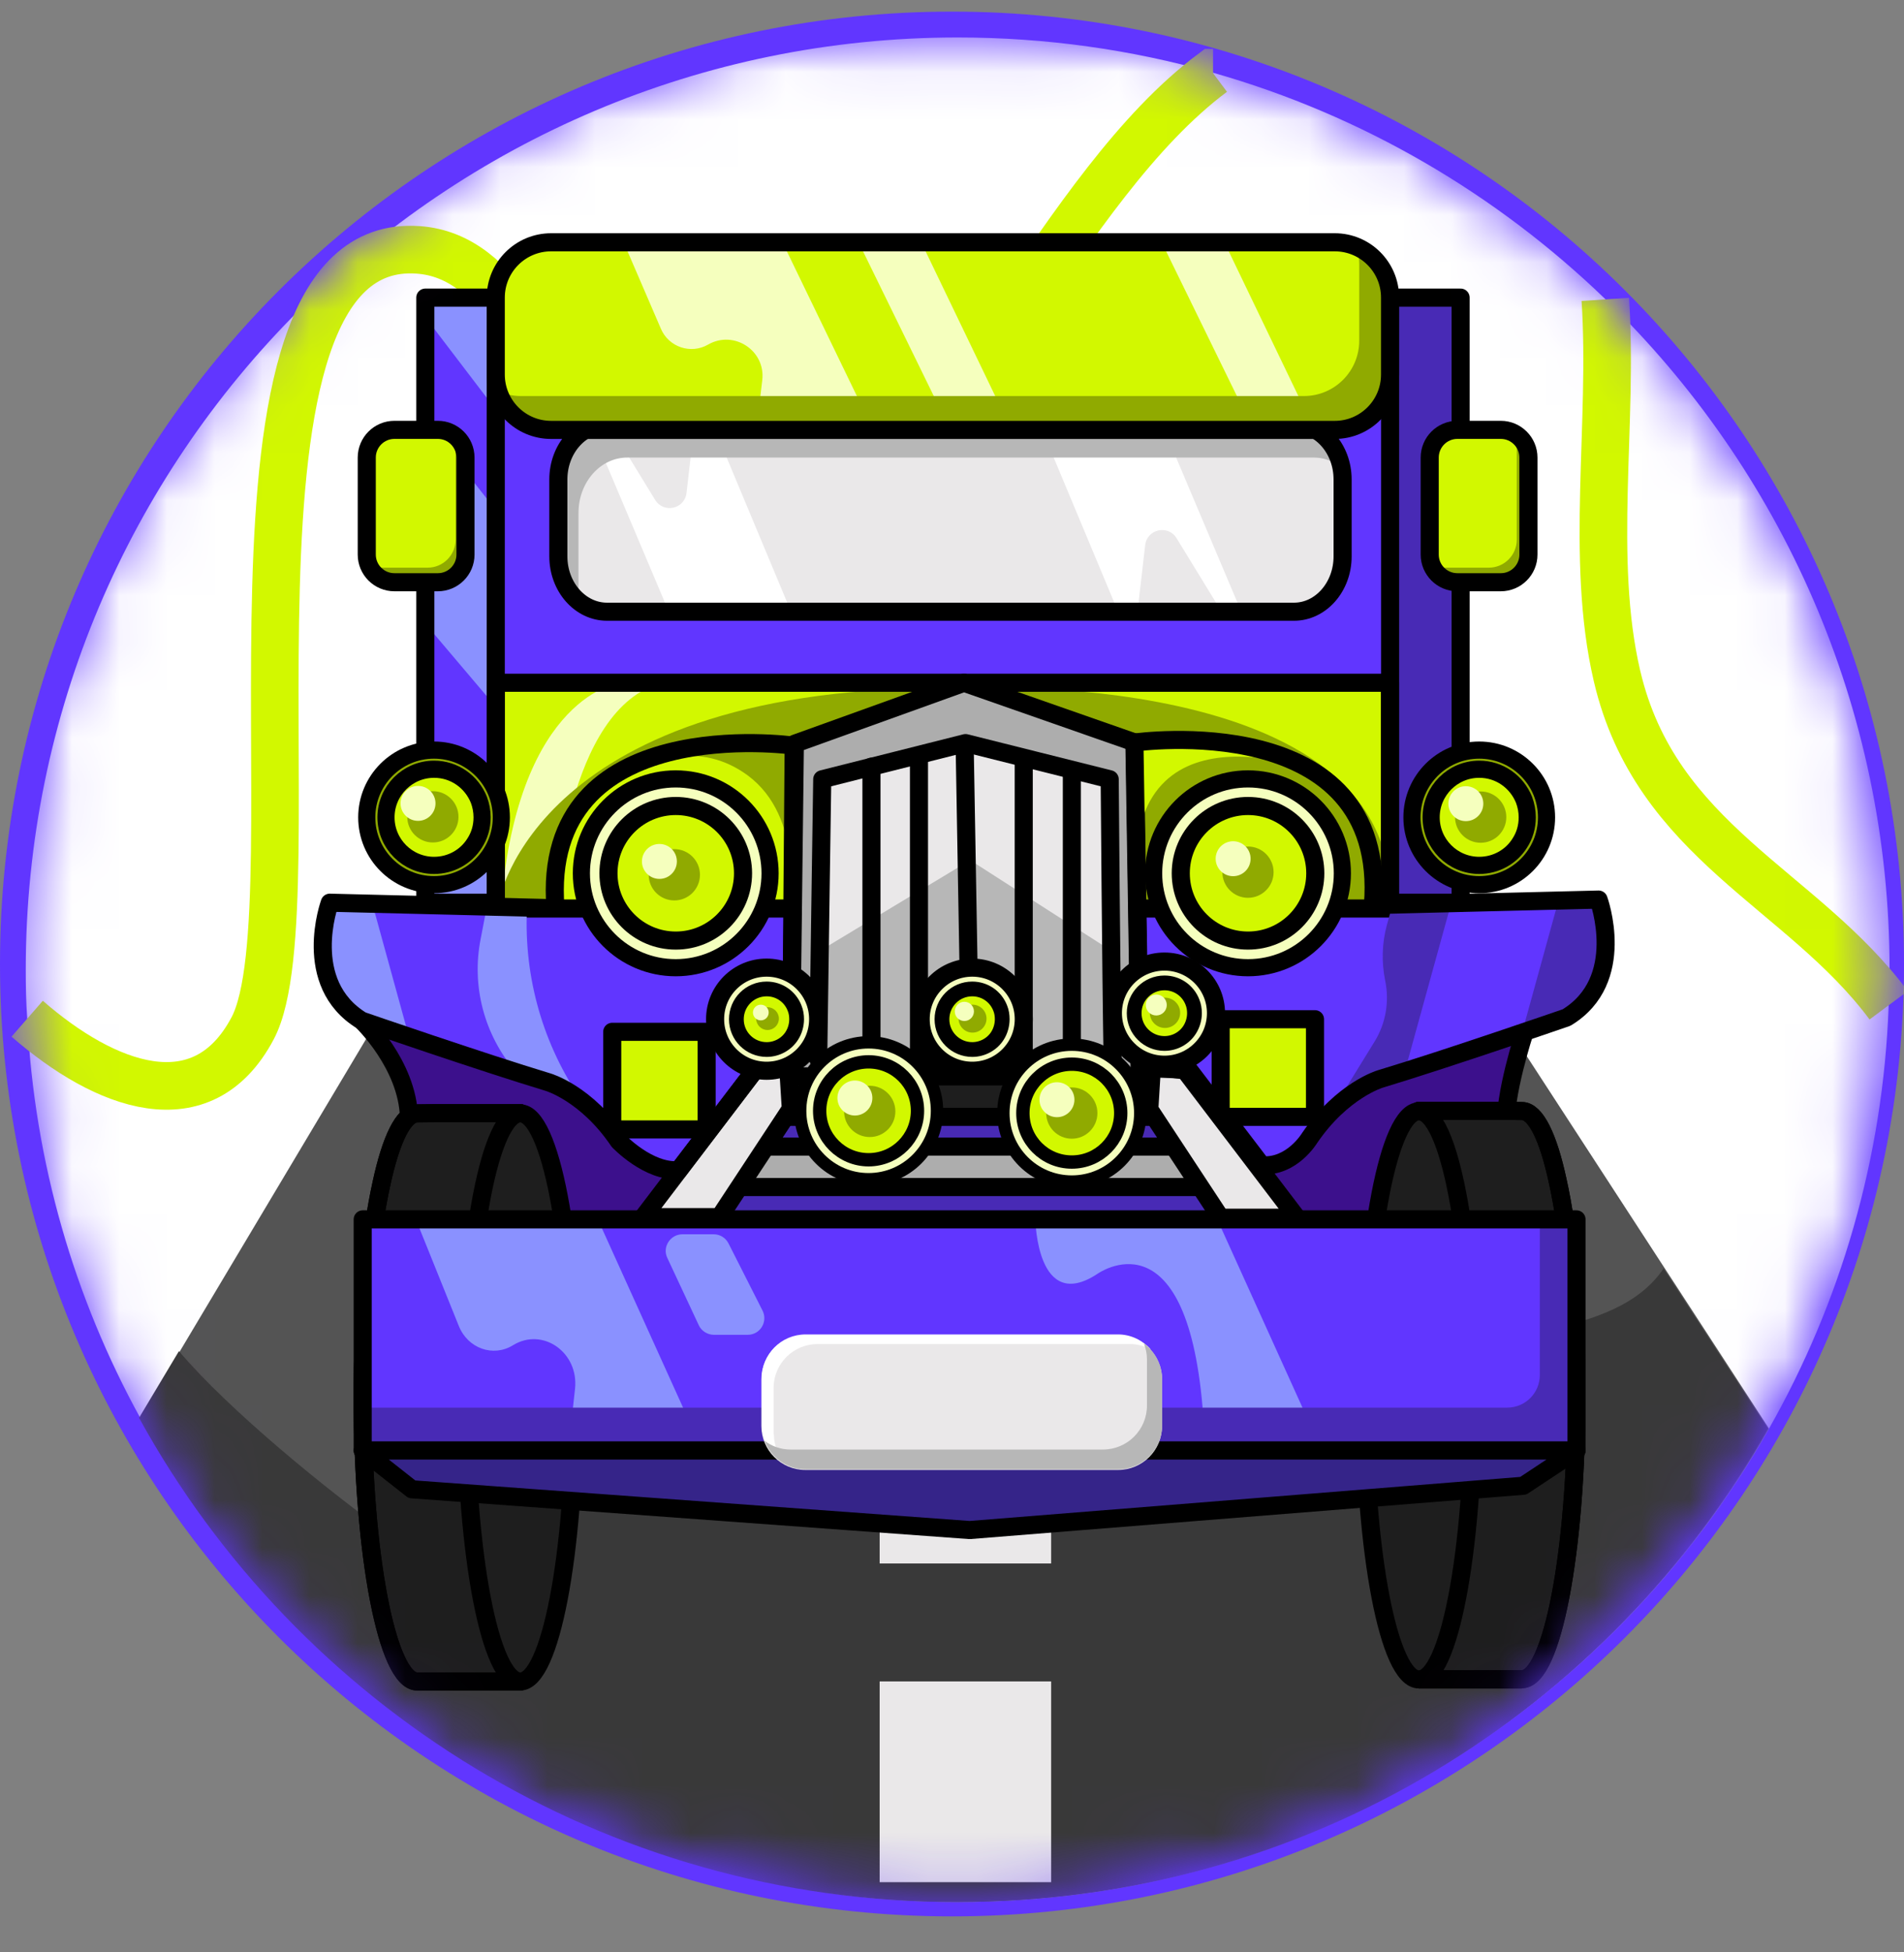 <svg width="40" height="41" viewBox="0 0 40 41" fill="none" xmlns="http://www.w3.org/2000/svg">
<rect x="0" y="0" width="40" height="41" fill="#808080" stroke="none"/>
<path d="M20 40.244C31.046 40.244 40 31.29 40 20.244C40 9.198 31.046 0.244 20 0.244C8.954 0.244 0 9.198 0 20.244C0 31.29 8.954 40.244 20 40.244Z" fill="#6136FF"/>
<mask id="mask0_322_9923" style="mask-type:alpha" maskUnits="userSpaceOnUse" x="0" y="0" width="40" height="40">
<path d="M20.001 39.322C30.536 39.322 39.077 30.782 39.077 20.246C39.077 9.711 30.536 1.17 20.001 1.17C9.465 1.17 0.925 9.711 0.925 20.246C0.925 30.782 9.465 39.322 20.001 39.322Z" fill="#FAFAFF" stroke="#3E1892"/>
</mask>
<g mask="url(#mask0_322_9923)">
<path d="M39.697 20.365C39.697 20.616 39.69 20.86 39.678 21.111C39.562 24.335 38.663 27.358 37.164 30.001C33.805 35.935 27.43 39.943 20.119 39.943C12.808 39.943 6.274 35.831 2.945 29.774C1.563 27.26 0.725 24.421 0.572 21.393C0.547 21.05 0.541 20.707 0.541 20.365C0.541 9.554 9.308 0.787 20.119 0.787C21.979 0.787 23.777 1.044 25.478 1.527H25.484C28.629 2.421 31.443 4.079 33.725 6.281C37.408 9.848 39.697 14.84 39.697 20.365Z" fill="white"/>
<path d="M0.571 21.393C2.205 22.818 4.248 23.595 5.307 21.595C6.689 18.994 4.077 4.917 8.782 5.247C12.336 5.492 11.835 14.216 17.151 11.237C20.118 9.579 22.284 3.907 25.478 1.527H25.484" stroke="#D2F800" stroke-miterlimit="10"/>
<path d="M39.678 21.111C37.855 18.658 34.784 17.685 33.97 14.192C33.395 11.726 33.897 8.893 33.725 6.287" stroke="#D2F800" stroke-miterlimit="10"/>
<path d="M37.163 30C33.805 35.934 27.43 39.942 20.119 39.942C12.808 39.942 6.274 35.831 2.945 29.774L8.764 20.021L31.076 20.645L37.163 30Z" fill="#545454"/>
<path d="M34.955 26.631C33.884 28.221 31.137 27.769 29.657 28.986C28.617 29.843 28.225 23.095 27.02 23.719C24.322 25.126 15.897 23.976 12.643 23.976C8.421 23.976 11.437 34.541 8.237 32.272C6.898 31.317 4.824 29.629 3.759 28.374L2.921 29.775C6.249 35.832 12.691 39.944 20.094 39.944C27.497 39.944 33.78 35.936 37.139 30.002L34.943 26.631H34.955Z" fill="#393939"/>
<path d="M29.203 14.338H10.415V19.079H29.203V14.338Z" fill="#D2F800"/>
<path d="M22.083 28.617H18.48V32.833H22.083V28.617Z" fill="#EAE8E9"/>
<path d="M31.951 21.691L28.947 22.67C28.947 22.67 28.091 22.988 27.356 24.09C27.356 24.09 26.983 24.463 26.549 24.463L27.338 25.552H31.315L31.951 21.691Z" fill="#3C108C"/>
<path d="M7.711 21.571L10.715 22.549C10.715 22.549 12.128 22.678 12.862 23.779C12.862 23.779 13.762 24.581 14.196 24.575L13.566 25.553L8.347 25.425L8.549 22.935L7.711 21.564V21.571Z" fill="#3C108C"/>
<path d="M23.839 15.593C23.839 15.593 29.174 14.834 28.843 19.007L33.585 18.891C33.585 18.891 34.203 20.585 32.912 21.368C32.912 21.368 30.397 22.237 28.996 22.659C28.996 22.659 28.201 22.892 27.516 23.895C27.516 23.895 27.069 24.55 26.433 24.501L24.891 22.476L23.949 22.427L23.839 15.593Z" fill="#6136FF"/>
<path d="M14.258 24.573C13.621 24.622 12.997 23.962 12.997 23.962C12.318 22.958 11.517 22.726 11.517 22.726C10.122 22.304 7.601 21.435 7.601 21.435C6.31 20.646 6.928 18.957 6.928 18.957L11.67 19.073C11.333 14.901 16.674 15.659 16.674 15.659L16.619 22.426L15.867 22.463L14.258 24.573Z" fill="#6136FF"/>
<path d="M9.174 23.375C9.174 23.375 8.911 23.381 8.764 23.381C8.477 23.381 8.214 23.932 8.018 24.837C7.773 25.932 7.62 27.547 7.62 29.346C7.62 32.644 8.134 35.311 8.764 35.311H10.93V23.375H9.174Z" fill="#1E1E1E"/>
<path d="M9.174 23.375C9.174 23.375 8.911 23.381 8.764 23.381C8.477 23.381 8.214 23.932 8.018 24.837C7.773 25.932 7.62 27.547 7.62 29.346C7.62 32.644 8.134 35.311 8.764 35.311H10.93V23.375H9.174Z" stroke="black" stroke-width="0.38" stroke-linejoin="round"/>
<path d="M15.977 15.903L14.068 15.646L12.073 16.705L11.56 18.92L11.621 19.073L16.625 19.085C16.625 19.085 16.839 16.301 15.983 15.91L15.977 15.903Z" fill="#D2F800"/>
<path d="M13.027 14.338C13.027 14.338 10.898 14.583 10.531 18.975H11.669C11.669 18.975 11.877 14.858 13.915 14.338H13.034H13.027Z" fill="#F5FFBE"/>
<path d="M9.174 23.375C9.174 23.375 8.911 23.381 8.764 23.381C8.477 23.381 8.214 23.932 8.018 24.837C7.773 25.932 7.62 27.547 7.62 29.346C7.62 32.644 8.134 35.311 8.764 35.311H10.93V23.375H9.174Z" stroke="black" stroke-width="0.38" stroke-linejoin="round"/>
<path d="M10.93 35.311C11.562 35.311 12.074 32.64 12.074 29.346C12.074 26.052 11.562 23.381 10.93 23.381C10.298 23.381 9.786 26.052 9.786 29.346C9.786 32.64 10.298 35.311 10.93 35.311Z" fill="#1E1E1E"/>
<path d="M10.93 35.311C11.562 35.311 12.074 32.64 12.074 29.346C12.074 26.052 11.562 23.381 10.93 23.381C10.298 23.381 9.786 26.052 9.786 29.346C9.786 32.64 10.298 35.311 10.93 35.311Z" stroke="black" stroke-width="0.38" stroke-linejoin="round"/>
<path d="M10.93 35.31H8.764" stroke="black" stroke-width="0.38" stroke-linejoin="round"/>
<path d="M29.203 7.975H10.415V14.447H29.203V7.975Z" fill="#6136FF"/>
<path d="M30.685 6.25H29.204V18.957H30.685V6.25Z" fill="#482AB5"/>
<path d="M10.415 6.25H8.935V18.957H10.415V6.25Z" fill="#8A91FF"/>
<path d="M8.935 6.66L10.372 8.545L10.415 10.71L8.935 8.832V6.66Z" fill="#6136FF"/>
<path d="M8.935 13.096L10.397 14.821L10.44 16.999L8.965 18.161L8.935 13.096Z" fill="#6136FF"/>
<path d="M10.471 18.963C10.471 18.963 11.236 14.338 20.211 14.448C20.211 14.448 29.345 13.971 29.204 18.957L16.583 18.975C16.583 18.975 16.895 17.164 15.708 16.283C14.735 15.568 13.646 15.886 12.655 16.455C11.517 17.109 11.67 18.975 11.67 18.975L10.471 18.963Z" fill="#90AA00"/>
<path d="M10.415 6.25H8.935V18.957H10.415V6.25Z" stroke="black" stroke-width="0.38" stroke-linejoin="round"/>
<path d="M29.203 14.338H10.415V19.079H29.203V14.338Z" stroke="black" stroke-width="0.38" stroke-linejoin="round"/>
<path d="M30.685 6.25H29.204V18.957H30.685V6.25Z" stroke="black" stroke-width="0.38" stroke-linejoin="round"/>
<path d="M20.253 14.338L16.699 15.617L16.613 22.824H23.955L23.839 15.592L20.253 14.338Z" fill="#ADADAD"/>
<path d="M20.253 14.338L16.699 15.617L16.613 22.824H23.955L23.839 15.592L20.253 14.338Z" stroke="black" stroke-width="0.38" stroke-linecap="round" stroke-linejoin="round"/>
<path d="M31.529 9.027H30.617C30.296 9.027 30.036 9.288 30.036 9.609V11.646C30.036 11.967 30.296 12.227 30.617 12.227H31.529C31.85 12.227 32.11 11.967 32.11 11.646V9.609C32.11 9.288 31.85 9.027 31.529 9.027Z" fill="#D2F800"/>
<path d="M31.828 9.113C31.847 9.168 31.865 9.223 31.865 9.278V11.334C31.865 11.658 31.602 11.921 31.278 11.921H30.354C30.238 11.921 30.14 11.879 30.048 11.824C30.121 12.068 30.335 12.246 30.605 12.246H31.528C31.853 12.246 32.116 11.983 32.116 11.658V9.603C32.116 9.395 32 9.217 31.834 9.113H31.828Z" fill="#90AA00"/>
<path d="M31.529 9.027H30.617C30.296 9.027 30.036 9.288 30.036 9.609V11.646C30.036 11.967 30.296 12.227 30.617 12.227H31.529C31.85 12.227 32.11 11.967 32.11 11.646V9.609C32.11 9.288 31.85 9.027 31.529 9.027Z" stroke="black" stroke-width="0.38" stroke-linejoin="round"/>
<path d="M9.198 9.027H8.286C7.965 9.027 7.705 9.288 7.705 9.609V11.646C7.705 11.967 7.965 12.227 8.286 12.227H9.198C9.519 12.227 9.779 11.967 9.779 11.646V9.609C9.779 9.288 9.519 9.027 9.198 9.027Z" fill="#D2F800"/>
<path d="M9.534 9.113C9.553 9.168 9.571 9.223 9.571 9.278V11.334C9.571 11.658 9.308 11.921 8.984 11.921H8.06C7.944 11.921 7.846 11.879 7.754 11.824C7.827 12.068 8.041 12.246 8.311 12.246H9.234C9.559 12.246 9.822 11.983 9.822 11.658V9.603C9.822 9.395 9.706 9.217 9.54 9.113H9.534Z" fill="#90AA00"/>
<path d="M9.198 9.027H8.286C7.965 9.027 7.705 9.288 7.705 9.609V11.646C7.705 11.967 7.965 12.227 8.286 12.227H9.198C9.519 12.227 9.779 11.967 9.779 11.646V9.609C9.779 9.288 9.519 9.027 9.198 9.027Z" stroke="black" stroke-width="0.38" stroke-linejoin="round"/>
<path d="M11.73 10.057C11.73 9.415 12.189 8.895 12.752 8.895H27.185C27.747 8.895 28.206 9.415 28.206 10.057V11.672C28.206 12.315 27.747 12.835 27.185 12.835H12.752C12.189 12.835 11.73 12.315 11.73 11.672V10.057Z" fill="#EAE8E9"/>
<path d="M15.023 9.027L16.613 12.833L14.05 12.845L12.435 9.027H12.863L13.762 10.496C13.94 10.789 14.386 10.691 14.423 10.349L14.576 9.027H15.023Z" fill="white"/>
<path d="M23.459 12.773L21.868 8.967L24.432 8.955L26.047 12.773H25.619L24.719 11.304C24.542 11.011 24.095 11.109 24.058 11.451L23.905 12.773H23.459Z" fill="white"/>
<path d="M12.214 12.766C12.178 12.643 12.153 12.521 12.153 12.386V10.771C12.153 10.129 12.612 9.609 13.175 9.609H27.607C27.785 9.609 27.95 9.664 28.09 9.756C27.95 9.303 27.577 8.973 27.13 8.973H12.697C12.135 8.973 11.676 9.493 11.676 10.135V11.75C11.676 12.191 11.896 12.57 12.208 12.766H12.214Z" fill="#B7B7B7"/>
<path d="M11.73 10.069C11.73 9.426 12.189 8.906 12.752 8.906H27.185C27.747 8.906 28.206 9.426 28.206 10.069V11.684C28.206 12.326 27.747 12.846 27.185 12.846H12.752C12.189 12.846 11.73 12.326 11.73 11.684V10.069Z" stroke="black" stroke-width="0.38" stroke-linejoin="round"/>
<path d="M28.041 5.088H11.578C10.935 5.088 10.415 5.608 10.415 6.25V7.865C10.415 8.507 10.935 9.028 11.578 9.028H28.041C28.683 9.028 29.203 8.507 29.203 7.865V6.25C29.203 5.608 28.683 5.088 28.041 5.088Z" fill="#D2F800"/>
<path d="M20.284 15.646L17.274 16.405C17.274 16.405 17.213 20.486 17.189 22.278H23.374C23.343 20.492 23.313 16.405 23.313 16.405L20.284 15.646Z" fill="#EAE8E9"/>
<path d="M17.133 20.022L17.102 22.292L23.435 22.347V20.022L20.382 18.064L17.133 20.022Z" fill="#B7B7B7"/>
<path d="M18.308 16.1V22.273" stroke="black" stroke-width="0.38" stroke-linecap="round" stroke-linejoin="round"/>
<path d="M19.306 15.893V22.298" stroke="black" stroke-width="0.38" stroke-linecap="round" stroke-linejoin="round"/>
<path d="M22.518 16.229V22.402" stroke="black" stroke-width="0.38" stroke-linecap="round" stroke-linejoin="round"/>
<path d="M21.507 15.935V22.347" stroke="black" stroke-width="0.38" stroke-linecap="round" stroke-linejoin="round"/>
<path d="M20.266 15.646L20.382 22.291" stroke="black" stroke-width="0.38" stroke-linecap="round" stroke-linejoin="round"/>
<path d="M31.076 18.578C31.857 18.578 32.49 17.946 32.49 17.165C32.49 16.385 31.857 15.752 31.076 15.752C30.296 15.752 29.663 16.385 29.663 17.165C29.663 17.946 30.296 18.578 31.076 18.578Z" fill="#90AA00"/>
<path d="M31.076 18.578C31.857 18.578 32.49 17.946 32.49 17.165C32.49 16.385 31.857 15.752 31.076 15.752C30.296 15.752 29.663 16.385 29.663 17.165C29.663 17.946 30.296 18.578 31.076 18.578Z" stroke="black" stroke-width="0.36" stroke-linejoin="round"/>
<path d="M9.118 18.578C9.899 18.578 10.532 17.946 10.532 17.165C10.532 16.385 9.899 15.752 9.118 15.752C8.338 15.752 7.705 16.385 7.705 17.165C7.705 17.946 8.338 18.578 9.118 18.578Z" fill="#90AA00"/>
<path d="M9.118 18.578C9.899 18.578 10.532 17.946 10.532 17.165C10.532 16.385 9.899 15.752 9.118 15.752C8.338 15.752 7.705 16.385 7.705 17.165C7.705 17.946 8.338 18.578 9.118 18.578Z" stroke="black" stroke-width="0.36" stroke-linejoin="round"/>
<path d="M26.219 20.322C27.313 20.322 28.201 19.434 28.201 18.34C28.201 17.245 27.313 16.357 26.219 16.357C25.124 16.357 24.236 17.245 24.236 18.34C24.236 19.434 25.124 20.322 26.219 20.322Z" fill="#F5FFBE"/>
<path d="M26.219 20.322C27.313 20.322 28.201 19.434 28.201 18.34C28.201 17.245 27.313 16.357 26.219 16.357C25.124 16.357 24.236 17.245 24.236 18.34C24.236 19.434 25.124 20.322 26.219 20.322Z" stroke="black" stroke-width="0.36" stroke-linejoin="round"/>
<path d="M26.219 19.752C27 19.752 27.632 19.12 27.632 18.339C27.632 17.558 27 16.926 26.219 16.926C25.438 16.926 24.806 17.558 24.806 18.339C24.806 19.12 25.438 19.752 26.219 19.752Z" fill="#D2F800"/>
<path d="M26.218 18.854C26.515 18.854 26.756 18.613 26.756 18.316C26.756 18.018 26.515 17.777 26.218 17.777C25.921 17.777 25.68 18.018 25.68 18.316C25.68 18.613 25.921 18.854 26.218 18.854Z" fill="#90AA00"/>
<path d="M25.906 18.4C26.109 18.4 26.273 18.236 26.273 18.033C26.273 17.83 26.109 17.666 25.906 17.666C25.703 17.666 25.539 17.83 25.539 18.033C25.539 18.236 25.703 18.4 25.906 18.4Z" fill="#F5FFBE"/>
<path d="M26.219 19.752C27 19.752 27.632 19.12 27.632 18.339C27.632 17.558 27 16.926 26.219 16.926C25.438 16.926 24.806 17.558 24.806 18.339C24.806 19.12 25.438 19.752 26.219 19.752Z" stroke="black" stroke-width="0.38" stroke-linejoin="round"/>
<path d="M30.066 17.164C30.066 16.607 30.519 16.154 31.076 16.154C31.504 16.154 31.865 16.417 32.018 16.797C32.061 16.913 32.085 17.035 32.085 17.164C32.085 17.366 32.03 17.549 31.926 17.708C31.749 17.99 31.431 18.173 31.076 18.173C30.519 18.173 30.066 17.721 30.066 17.164Z" fill="#D2F800"/>
<path d="M31.107 17.698C31.404 17.698 31.645 17.457 31.645 17.16C31.645 16.862 31.404 16.621 31.107 16.621C30.809 16.621 30.568 16.862 30.568 17.16C30.568 17.457 30.809 17.698 31.107 17.698Z" fill="#90AA00"/>
<path d="M30.795 17.244C30.997 17.244 31.162 17.08 31.162 16.877C31.162 16.674 30.997 16.51 30.795 16.51C30.592 16.51 30.428 16.674 30.428 16.877C30.428 17.08 30.592 17.244 30.795 17.244Z" fill="#F5FFBE"/>
<path d="M30.066 17.164C30.066 16.607 30.519 16.154 31.076 16.154C31.504 16.154 31.865 16.417 32.018 16.797C32.061 16.913 32.085 17.035 32.085 17.164C32.085 17.366 32.03 17.549 31.926 17.708C31.749 17.99 31.431 18.173 31.076 18.173C30.519 18.173 30.066 17.721 30.066 17.164Z" stroke="black" stroke-width="0.36" stroke-linejoin="round"/>
<path d="M15.114 25.559L16.613 23.283V22.824H24.145V23.295L25.643 25.571L15.114 25.559Z" fill="#482AB5"/>
<path d="M24.224 22.689H16.344V23.54H24.224V22.689Z" fill="#1E1E1E"/>
<path d="M24.151 22.604H16.27V23.454H24.151V22.604Z" stroke="black" stroke-width="0.38" stroke-linecap="round" stroke-linejoin="round"/>
<path d="M25.136 24.078H15.273V24.928H25.136V24.078Z" fill="#ADADAD"/>
<path d="M25.136 24.078H15.273V24.928H25.136V24.078Z" stroke="black" stroke-width="0.38" stroke-linecap="round" stroke-linejoin="round"/>
<path d="M8.109 17.164C8.109 16.607 8.562 16.154 9.119 16.154C9.547 16.154 9.908 16.417 10.061 16.797C10.104 16.913 10.128 17.035 10.128 17.164C10.128 17.366 10.073 17.549 9.969 17.708C9.792 17.99 9.474 18.173 9.119 18.173C8.562 18.173 8.109 17.721 8.109 17.164Z" fill="#D2F800"/>
<path d="M9.094 17.692C9.391 17.692 9.632 17.451 9.632 17.154C9.632 16.856 9.391 16.615 9.094 16.615C8.797 16.615 8.556 16.856 8.556 17.154C8.556 17.451 8.797 17.692 9.094 17.692Z" fill="#90AA00"/>
<path d="M8.782 17.238C8.985 17.238 9.149 17.074 9.149 16.871C9.149 16.668 8.985 16.504 8.782 16.504C8.579 16.504 8.415 16.668 8.415 16.871C8.415 17.074 8.579 17.238 8.782 17.238Z" fill="#F5FFBE"/>
<path d="M8.109 17.164C8.109 16.607 8.562 16.154 9.119 16.154C9.547 16.154 9.908 16.417 10.061 16.797C10.104 16.913 10.128 17.035 10.128 17.164C10.128 17.366 10.073 17.549 9.969 17.708C9.792 17.99 9.474 18.173 9.119 18.173C8.562 18.173 8.109 17.721 8.109 17.164Z" stroke="black" stroke-width="0.36" stroke-linejoin="round"/>
<path d="M14.196 20.322C15.291 20.322 16.178 19.434 16.178 18.34C16.178 17.245 15.291 16.357 14.196 16.357C13.101 16.357 12.214 17.245 12.214 18.34C12.214 19.434 13.101 20.322 14.196 20.322Z" fill="#F5FFBE"/>
<path d="M14.196 20.322C15.291 20.322 16.178 19.434 16.178 18.34C16.178 17.245 15.291 16.357 14.196 16.357C13.101 16.357 12.214 17.245 12.214 18.34C12.214 19.434 13.101 20.322 14.196 20.322Z" stroke="black" stroke-width="0.36" stroke-linejoin="round"/>
<path d="M14.197 19.752C14.977 19.752 15.61 19.12 15.61 18.339C15.61 17.558 14.977 16.926 14.197 16.926C13.416 16.926 12.783 17.558 12.783 18.339C12.783 19.12 13.416 19.752 14.197 19.752Z" fill="#D2F800"/>
<path d="M14.166 18.909C14.464 18.909 14.705 18.668 14.705 18.37C14.705 18.073 14.464 17.832 14.166 17.832C13.869 17.832 13.628 18.073 13.628 18.37C13.628 18.668 13.869 18.909 14.166 18.909Z" fill="#90AA00"/>
<path d="M13.853 18.457C14.056 18.457 14.22 18.293 14.22 18.09C14.22 17.887 14.056 17.723 13.853 17.723C13.651 17.723 13.486 17.887 13.486 18.09C13.486 18.293 13.651 18.457 13.853 18.457Z" fill="#F5FFBE"/>
<path d="M23.839 15.593C23.839 15.593 26.427 15.238 27.522 16.156C27.522 16.156 23.294 14.583 23.918 19.074L23.839 15.587V15.593Z" fill="#D2F800"/>
<path d="M14.197 19.752C14.977 19.752 15.61 19.12 15.61 18.339C15.61 17.558 14.977 16.926 14.197 16.926C13.416 16.926 12.783 17.558 12.783 18.339C12.783 19.12 13.416 19.752 14.197 19.752Z" stroke="black" stroke-width="0.38" stroke-linejoin="round"/>
<path d="M13.566 25.558L15.787 22.487L16.619 22.426L16.613 23.282L15.114 25.558H13.566Z" fill="#EAE8E9"/>
<path d="M27.289 25.621L25.075 22.556L24.236 22.488L24.242 23.345L25.741 25.621H27.289Z" fill="#EAE8E9"/>
<path d="M15.867 22.464L13.512 25.56H15.115L16.614 23.284L16.558 22.391L15.867 22.464Z" stroke="black" stroke-width="0.38" stroke-linejoin="round"/>
<path d="M32.752 18.872L31.981 21.668C31.981 21.668 34.312 21.582 33.639 18.848L32.752 18.872Z" fill="#482AB5"/>
<path d="M29.259 18.975L29.137 19.422C29.033 19.801 29.021 20.205 29.1 20.59C29.192 21.031 29.113 21.49 28.88 21.869L28.115 23.111L29.516 22.487L30.489 18.963L29.253 18.975H29.259Z" fill="#482AB5"/>
<path d="M11.077 18.977C10.985 20.408 11.364 21.828 12.153 23.015L12.221 23.112L10.82 22.488C10.171 21.724 9.902 20.702 10.098 19.717L10.22 19.081L11.077 18.977Z" fill="#8A91FF"/>
<path d="M24.891 22.476L27.246 25.572H25.643L24.145 23.296L24.2 22.402L24.891 22.476Z" stroke="black" stroke-width="0.38" stroke-linejoin="round"/>
<path d="M23.838 15.593C23.838 15.593 29.173 14.834 28.843 19.007L33.584 18.891C33.584 18.891 34.202 20.585 32.911 21.368C32.911 21.368 30.397 22.237 28.996 22.659C28.996 22.659 28.2 22.892 27.515 23.895C27.515 23.895 27.142 24.519 26.506 24.47L24.976 22.464L23.942 22.427L23.832 15.593H23.838Z" stroke="black" stroke-width="0.38" stroke-linejoin="round"/>
<path d="M7.822 18.976L8.592 21.772C8.592 21.772 6.261 21.686 6.934 18.951L7.822 18.976Z" fill="#8A91FF"/>
<path d="M14.258 24.573C13.621 24.622 12.997 23.962 12.997 23.962C12.318 22.958 11.517 22.726 11.517 22.726C10.122 22.304 7.601 21.435 7.601 21.435C6.31 20.646 6.928 18.957 6.928 18.957L11.67 19.073C11.333 14.901 16.674 15.659 16.674 15.659L16.619 22.426L15.867 22.463L14.258 24.573Z" stroke="black" stroke-width="0.38" stroke-linejoin="round"/>
<path d="M32.031 21.668C32.031 21.668 31.584 23.02 31.64 23.711" stroke="black" stroke-width="0.38" stroke-linejoin="round"/>
<path d="M7.601 21.436C7.601 21.436 8.567 22.353 8.592 23.473" stroke="black" stroke-width="0.38" stroke-linejoin="round"/>
<path d="M31.565 23.326C31.565 23.326 31.828 23.332 31.975 23.332C32.263 23.332 32.526 23.883 32.722 24.788C32.967 25.884 33.119 27.499 33.119 29.297C33.119 32.595 32.605 35.263 31.975 35.263H29.81V23.326H31.565Z" fill="#1E1E1E"/>
<path d="M31.565 23.326C31.565 23.326 31.828 23.332 31.975 23.332C32.263 23.332 32.526 23.883 32.722 24.788C32.967 25.884 33.119 27.499 33.119 29.297C33.119 32.595 32.605 35.263 31.975 35.263H29.81V23.326H31.565Z" stroke="black" stroke-width="0.38" stroke-linejoin="round"/>
<path d="M31.565 23.326C31.565 23.326 31.828 23.332 31.975 23.332C32.263 23.332 32.526 23.883 32.722 24.788C32.967 25.884 33.119 27.499 33.119 29.297C33.119 32.595 32.605 35.263 31.975 35.263H29.81V23.326H31.565Z" stroke="black" stroke-width="0.38" stroke-linejoin="round"/>
<path d="M29.809 35.268C30.441 35.268 30.953 32.597 30.953 29.303C30.953 26.009 30.441 23.338 29.809 23.338C29.177 23.338 28.665 26.009 28.665 29.303C28.665 32.597 29.177 35.268 29.809 35.268Z" fill="#1E1E1E"/>
<path d="M29.809 35.268C30.441 35.268 30.953 32.597 30.953 29.303C30.953 26.009 30.441 23.338 29.809 23.338C29.177 23.338 28.665 26.009 28.665 29.303C28.665 32.597 29.177 35.268 29.809 35.268Z" stroke="black" stroke-width="0.38" stroke-linejoin="round"/>
<path d="M29.81 35.27H31.975" stroke="black" stroke-width="0.38" stroke-linejoin="round"/>
<path d="M33.126 25.607H7.62V30.459H33.126V25.607Z" fill="#6136FF"/>
<path d="M14.019 26.416L14.68 27.829C14.735 27.951 14.864 28.031 14.998 28.031H15.708C15.971 28.031 16.136 27.755 16.02 27.523L15.304 26.11C15.243 25.993 15.127 25.92 14.992 25.92H14.337C14.081 25.92 13.909 26.189 14.019 26.416Z" fill="#8A91FF"/>
<path d="M8.739 25.613L9.639 27.846C9.828 28.317 10.361 28.507 10.777 28.25C11.401 27.865 12.165 28.403 12.08 29.168L11.939 30.453L14.71 30.355L12.563 25.613H8.739Z" fill="#8A91FF"/>
<path d="M21.752 25.619C21.752 25.619 21.782 27.589 23.055 26.751C23.055 26.751 24.909 25.418 25.264 29.553L24.952 30.453L27.723 30.355L25.576 25.613H21.752V25.619Z" fill="#8A91FF"/>
<path d="M32.349 25.607V28.875C32.349 29.254 32.043 29.56 31.664 29.56H7.62V30.459H33.126V25.607H32.355H32.349Z" fill="#482AB5"/>
<path d="M33.12 29.327V30.459H7.62V25.607H33.12V29.327Z" stroke="black" stroke-width="0.38" stroke-linejoin="round"/>
<path d="M18.038 5.088L19.965 9.028H21.25L19.354 5.088H18.038Z" fill="#F5FFBE"/>
<path d="M24.451 5.18L26.378 9.12H27.663L25.767 5.18H24.451Z" fill="#F5FFBE"/>
<path d="M13.102 5.088L13.885 6.905C14.05 7.291 14.515 7.444 14.876 7.236C15.42 6.924 16.087 7.364 16.014 7.982L15.891 9.028L18.308 8.949L16.436 5.082H13.102V5.088Z" fill="#F5FFBE"/>
<path d="M28.5 5.197C28.531 5.307 28.555 5.418 28.555 5.54V7.155C28.555 7.797 28.035 8.317 27.393 8.317H10.935C10.764 8.317 10.599 8.275 10.452 8.207C10.599 8.685 11.033 9.033 11.559 9.033H28.017C28.659 9.033 29.18 8.513 29.18 7.871V6.256C29.18 5.785 28.898 5.387 28.5 5.203V5.197Z" fill="#90AA00"/>
<path d="M28.041 5.088H11.578C10.935 5.088 10.415 5.608 10.415 6.25V7.865C10.415 8.507 10.935 9.028 11.578 9.028H28.041C28.683 9.028 29.203 8.507 29.203 7.865V6.25C29.203 5.608 28.683 5.088 28.041 5.088Z" stroke="black" stroke-width="0.38" stroke-linejoin="round"/>
<path d="M24.463 22.359C25.061 22.359 25.546 21.874 25.546 21.276C25.546 20.678 25.061 20.193 24.463 20.193C23.865 20.193 23.38 20.678 23.38 21.276C23.38 21.874 23.865 22.359 24.463 22.359Z" fill="#F5FFBE"/>
<path d="M24.463 22.359C25.061 22.359 25.546 21.874 25.546 21.276C25.546 20.678 25.061 20.193 24.463 20.193C23.865 20.193 23.38 20.678 23.38 21.276C23.38 21.874 23.865 22.359 24.463 22.359Z" stroke="black" stroke-width="0.38" stroke-linejoin="round"/>
<path d="M23.827 21.277C23.827 20.928 24.109 20.641 24.463 20.641C24.733 20.641 24.959 20.806 25.051 21.044C25.081 21.118 25.094 21.197 25.094 21.277C25.094 21.399 25.057 21.522 24.996 21.619C24.886 21.797 24.684 21.913 24.463 21.913C24.115 21.913 23.827 21.632 23.827 21.277Z" fill="#D2F800"/>
<path d="M24.474 21.587C24.65 21.587 24.793 21.445 24.793 21.269C24.793 21.094 24.65 20.951 24.474 20.951C24.299 20.951 24.156 21.094 24.156 21.269C24.156 21.445 24.299 21.587 24.474 21.587Z" fill="#90AA00"/>
<path d="M24.291 21.325C24.413 21.325 24.512 21.227 24.512 21.105C24.512 20.983 24.413 20.885 24.291 20.885C24.17 20.885 24.071 20.983 24.071 21.105C24.071 21.227 24.17 21.325 24.291 21.325Z" fill="#F5FFBE"/>
<path d="M23.827 21.277C23.827 20.928 24.109 20.641 24.463 20.641C24.733 20.641 24.959 20.806 25.051 21.044C25.081 21.118 25.094 21.197 25.094 21.277C25.094 21.399 25.057 21.522 24.996 21.619C24.886 21.797 24.684 21.913 24.463 21.913C24.115 21.913 23.827 21.632 23.827 21.277Z" stroke="black" stroke-width="0.31" stroke-linejoin="round"/>
<path d="M20.486 32.131L8.77 31.275L7.729 30.461H33.236L32.11 31.201L20.486 32.131Z" fill="#352489"/>
<path d="M20.37 32.131L8.654 31.275L7.62 30.461H33.12L32.001 31.201L20.37 32.131Z" stroke="black" stroke-width="0.38" stroke-linejoin="round"/>
<path d="M20.284 15.605L17.274 16.364C17.274 16.364 17.213 20.445 17.189 22.237H23.374C23.343 20.451 23.313 16.364 23.313 16.364L20.284 15.605Z" stroke="black" stroke-width="0.38" stroke-linecap="round" stroke-linejoin="round"/>
<path d="M20.425 22.486C21.023 22.486 21.508 22.001 21.508 21.403C21.508 20.805 21.023 20.32 20.425 20.32C19.827 20.32 19.342 20.805 19.342 21.403C19.342 22.001 19.827 22.486 20.425 22.486Z" fill="#F5FFBE"/>
<path d="M20.425 22.486C21.023 22.486 21.508 22.001 21.508 21.403C21.508 20.805 21.023 20.32 20.425 20.32C19.827 20.32 19.342 20.805 19.342 21.403C19.342 22.001 19.827 22.486 20.425 22.486Z" stroke="black" stroke-width="0.38" stroke-linejoin="round"/>
<path d="M19.795 21.404C19.795 21.055 20.076 20.768 20.431 20.768C20.7 20.768 20.927 20.933 21.018 21.171C21.049 21.245 21.061 21.324 21.061 21.404C21.061 21.526 21.025 21.649 20.963 21.747C20.853 21.924 20.651 22.04 20.431 22.04C20.082 22.04 19.795 21.759 19.795 21.404Z" fill="#D2F800"/>
<path d="M20.431 21.685C20.593 21.685 20.725 21.553 20.725 21.391C20.725 21.229 20.593 21.098 20.431 21.098C20.269 21.098 20.138 21.229 20.138 21.391C20.138 21.553 20.269 21.685 20.431 21.685Z" fill="#90AA00"/>
<path d="M20.259 21.441C20.371 21.441 20.461 21.351 20.461 21.239C20.461 21.128 20.371 21.037 20.259 21.037C20.148 21.037 20.058 21.128 20.058 21.239C20.058 21.351 20.148 21.441 20.259 21.441Z" fill="#F5FFBE"/>
<path d="M19.789 21.404C19.789 21.055 20.07 20.768 20.425 20.768C20.695 20.768 20.921 20.933 21.013 21.171C21.043 21.245 21.055 21.324 21.055 21.404C21.055 21.526 21.019 21.649 20.958 21.747C20.848 21.924 20.646 22.04 20.425 22.04C20.077 22.04 19.789 21.759 19.789 21.404Z" stroke="black" stroke-width="0.31" stroke-linejoin="round"/>
<path d="M16.105 22.486C16.703 22.486 17.188 22.001 17.188 21.403C17.188 20.805 16.703 20.32 16.105 20.32C15.507 20.32 15.023 20.805 15.023 21.403C15.023 22.001 15.507 22.486 16.105 22.486Z" fill="#F5FFBE"/>
<path d="M16.105 22.486C16.703 22.486 17.188 22.001 17.188 21.403C17.188 20.805 16.703 20.32 16.105 20.32C15.507 20.32 15.023 20.805 15.023 21.403C15.023 22.001 15.507 22.486 16.105 22.486Z" stroke="black" stroke-width="0.38" stroke-linejoin="round"/>
<path d="M15.476 21.404C15.476 21.055 15.757 20.768 16.112 20.768C16.381 20.768 16.607 20.933 16.699 21.171C16.73 21.245 16.742 21.324 16.742 21.404C16.742 21.526 16.705 21.649 16.644 21.747C16.534 21.924 16.332 22.04 16.112 22.04C15.763 22.04 15.476 21.759 15.476 21.404Z" fill="#D2F800"/>
<path d="M15.47 21.404C15.47 21.055 15.751 20.768 16.106 20.768C16.375 20.768 16.602 20.933 16.693 21.171C16.724 21.245 16.736 21.324 16.736 21.404C16.736 21.526 16.7 21.649 16.638 21.747C16.528 21.924 16.326 22.04 16.106 22.04C15.757 22.04 15.47 21.759 15.47 21.404Z" stroke="black" stroke-width="0.31" stroke-linejoin="round"/>
<path d="M16.124 21.63C16.256 21.63 16.363 21.523 16.363 21.391C16.363 21.259 16.256 21.152 16.124 21.152C15.993 21.152 15.886 21.259 15.886 21.391C15.886 21.523 15.993 21.63 16.124 21.63Z" fill="#90AA00"/>
<path d="M15.983 21.428C16.075 21.428 16.149 21.354 16.149 21.263C16.149 21.172 16.075 21.098 15.983 21.098C15.892 21.098 15.818 21.172 15.818 21.263C15.818 21.354 15.892 21.428 15.983 21.428Z" fill="#F5FFBE"/>
<path d="M22.517 24.813C23.311 24.813 23.955 24.169 23.955 23.375C23.955 22.581 23.311 21.938 22.517 21.938C21.723 21.938 21.079 22.581 21.079 23.375C21.079 24.169 21.723 24.813 22.517 24.813Z" fill="#F5FFBE"/>
<path d="M22.517 24.813C23.311 24.813 23.955 24.169 23.955 23.375C23.955 22.581 23.311 21.938 22.517 21.938C21.723 21.938 21.079 22.581 21.079 23.375C21.079 24.169 21.723 24.813 22.517 24.813Z" stroke="black" stroke-width="0.26" stroke-linejoin="round"/>
<path d="M22.517 24.403C23.085 24.403 23.545 23.943 23.545 23.375C23.545 22.808 23.085 22.348 22.517 22.348C21.949 22.348 21.489 22.808 21.489 23.375C21.489 23.943 21.949 24.403 22.517 24.403Z" fill="#D2F800"/>
<path d="M22.517 23.913C22.814 23.913 23.055 23.672 23.055 23.374C23.055 23.077 22.814 22.836 22.517 22.836C22.22 22.836 21.979 23.077 21.979 23.374C21.979 23.672 22.22 23.913 22.517 23.913Z" fill="#90AA00"/>
<path d="M22.517 24.403C23.085 24.403 23.545 23.943 23.545 23.375C23.545 22.808 23.085 22.348 22.517 22.348C21.949 22.348 21.489 22.808 21.489 23.375C21.489 23.943 21.949 24.403 22.517 24.403Z" stroke="black" stroke-width="0.28" stroke-linejoin="round"/>
<path d="M22.205 23.461C22.408 23.461 22.572 23.296 22.572 23.094C22.572 22.891 22.408 22.727 22.205 22.727C22.002 22.727 21.838 22.891 21.838 23.094C21.838 23.296 22.002 23.461 22.205 23.461Z" fill="#F5FFBE"/>
<path d="M18.247 24.764C19.041 24.764 19.685 24.12 19.685 23.326C19.685 22.532 19.041 21.889 18.247 21.889C17.453 21.889 16.81 22.532 16.81 23.326C16.81 24.12 17.453 24.764 18.247 24.764Z" fill="#F5FFBE"/>
<path d="M18.247 24.764C19.041 24.764 19.685 24.12 19.685 23.326C19.685 22.532 19.041 21.889 18.247 21.889C17.453 21.889 16.81 22.532 16.81 23.326C16.81 24.12 17.453 24.764 18.247 24.764Z" stroke="black" stroke-width="0.26" stroke-linejoin="round"/>
<path d="M18.248 24.355C18.815 24.355 19.275 23.894 19.275 23.327C19.275 22.759 18.815 22.299 18.248 22.299C17.68 22.299 17.22 22.759 17.22 23.327C17.22 23.894 17.68 24.355 18.248 24.355Z" fill="#D2F800"/>
<path d="M18.272 23.878C18.569 23.878 18.81 23.637 18.81 23.339C18.81 23.042 18.569 22.801 18.272 22.801C17.974 22.801 17.733 23.042 17.733 23.339C17.733 23.637 17.974 23.878 18.272 23.878Z" fill="#90AA00"/>
<path d="M17.96 23.426C18.163 23.426 18.327 23.261 18.327 23.058C18.327 22.856 18.163 22.691 17.96 22.691C17.757 22.691 17.593 22.856 17.593 23.058C17.593 23.261 17.757 23.426 17.96 23.426Z" fill="#F5FFBE"/>
<path d="M18.248 24.355C18.815 24.355 19.275 23.894 19.275 23.327C19.275 22.759 18.815 22.299 18.248 22.299C17.68 22.299 17.22 22.759 17.22 23.327C17.22 23.894 17.68 24.355 18.248 24.355Z" stroke="black" stroke-width="0.28" stroke-linejoin="round"/>
<path d="M22.083 35.31H18.48V39.526H22.083V35.31Z" fill="#EAE8E9"/>
<path d="M27.626 21.404H25.644V23.454H27.626V21.404Z" fill="#D2F800"/>
<path d="M27.626 21.404H25.644V23.454H27.626V21.404Z" stroke="black" stroke-width="0.38" stroke-linecap="round" stroke-linejoin="round"/>
<path d="M14.845 21.668H12.862V23.718H14.845V21.668Z" fill="#D2F800"/>
<path d="M14.845 21.668H12.862V23.718H14.845V21.668Z" stroke="black" stroke-width="0.38" stroke-linecap="round" stroke-linejoin="round"/>
<path d="M23.49 28.043H16.919C16.409 28.043 15.995 28.457 15.995 28.967V29.946C15.995 30.456 16.409 30.869 16.919 30.869H23.49C24 30.869 24.413 30.456 24.413 29.946V28.967C24.413 28.457 24 28.043 23.49 28.043Z" fill="#EAE8E9"/>
<path d="M16.252 30.122V29.149C16.252 28.635 16.668 28.225 17.176 28.225H23.74C23.899 28.225 24.04 28.268 24.175 28.335C24.003 28.146 23.759 28.023 23.489 28.023H16.925C16.411 28.023 16.001 28.439 16.001 28.947V29.92C16.001 30.275 16.203 30.581 16.497 30.734C16.35 30.569 16.258 30.354 16.258 30.116L16.252 30.122Z" fill="white"/>
<path d="M24.034 28.219C24.071 28.323 24.096 28.427 24.096 28.543V29.516C24.096 30.03 23.68 30.44 23.172 30.44H16.607C16.405 30.44 16.215 30.373 16.062 30.256C16.197 30.605 16.527 30.856 16.925 30.856H23.49C24.004 30.856 24.414 30.44 24.414 29.932V28.959C24.414 28.653 24.261 28.384 24.034 28.213V28.219Z" fill="#B7B7B7"/>
</g>
</svg>
